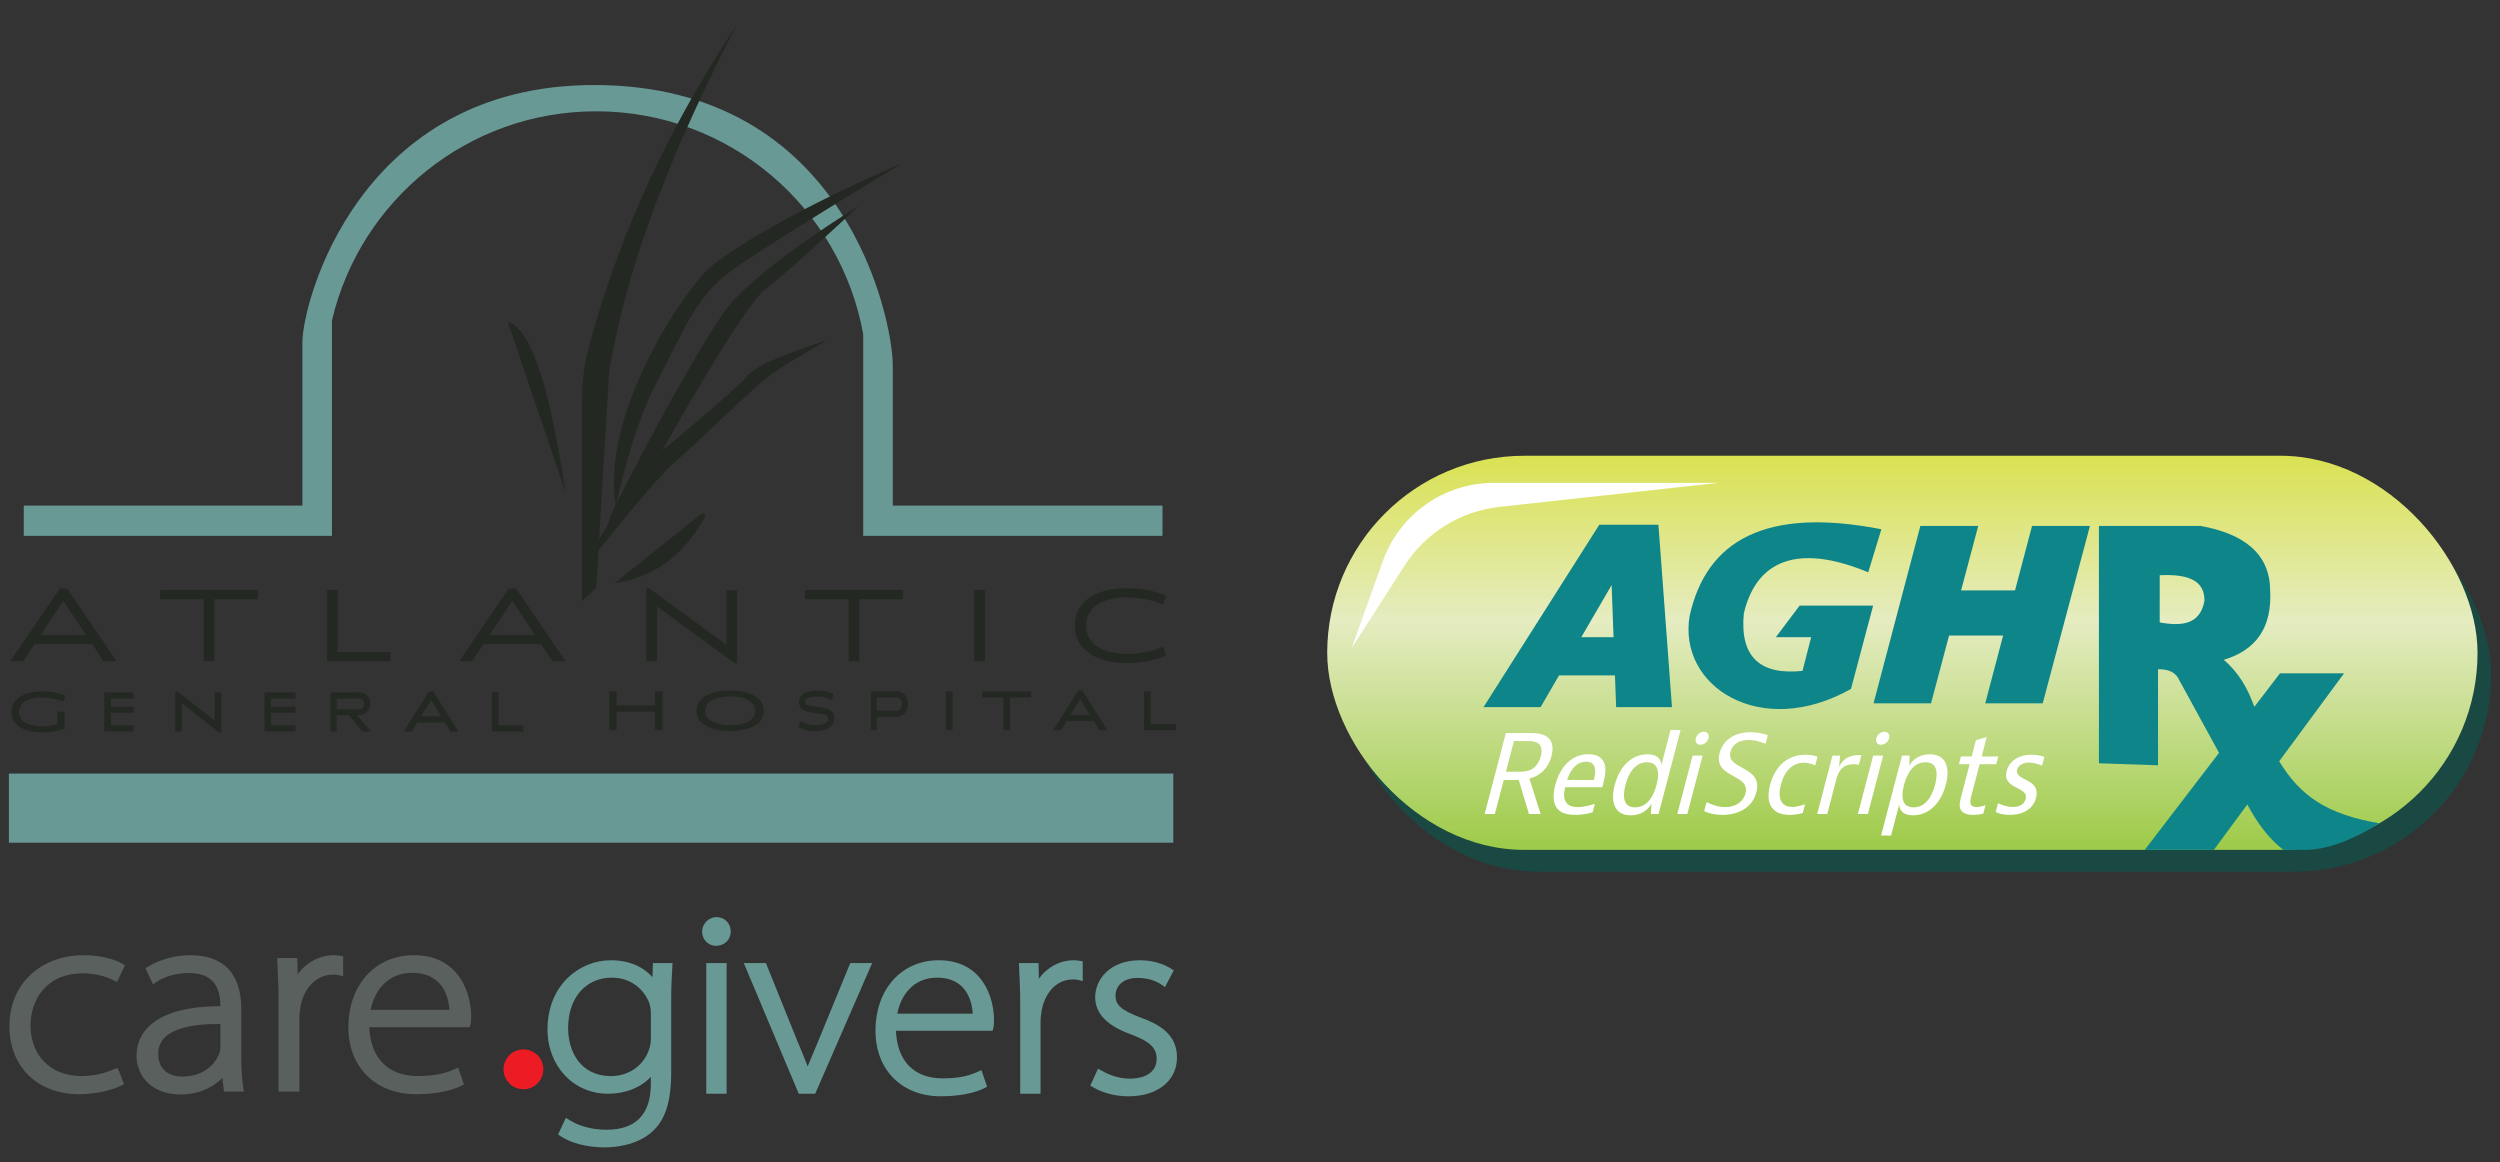 <?xml version="1.0" encoding="UTF-8"?>
<svg id="Layer_11" data-name="Layer 11" xmlns="http://www.w3.org/2000/svg" xmlns:xlink="http://www.w3.org/1999/xlink" viewBox="0 0 676.608 314.62">
  <rect x="0" y="0" width="676.608" height="314.62" fill="#333333" stroke="none"/>
  <defs>
    <linearGradient id="linear-gradient" x1="514.864" y1="107.015" x2="514.864" y2="236.11" gradientUnits="userSpaceOnUse">
      <stop offset="0" stop-color="#d6de29"/>
      <stop offset=".474" stop-color="#e5ecc1"/>
      <stop offset=".987" stop-color="#98c840"/>
    </linearGradient>
  </defs>
  <rect x="362.864" y="129.237" width="311.333" height="106.667" rx="53.333" ry="53.333" style="fill: #1a4944; stroke-width: 0px;"/>
  <rect x="2.404" y="209.357" width="315.14" height="18.713" style="fill: #689995; stroke-width: 0px;"/>
  <g>
    <path d="M16.149,159.308l-13.373,19.642h3.495l3.06-4.615h15.608l3.06,4.615h3.553l-13.342-19.642h-2.061ZM23.282,171.857h-12.293l6.16-9.218,6.133,9.218Z" style="fill: #242822; stroke-width: 0px;"/>
    <polygon points="43.332 162.173 55.155 162.173 55.155 178.95 58.014 178.95 58.014 162.173 69.807 162.173 69.807 159.693 43.332 159.693 43.332 162.173" style="fill: #242822; stroke-width: 0px;"/>
    <polygon points="91.414 159.693 88.526 159.693 88.526 178.95 105.72 178.95 105.72 176.469 91.414 176.469 91.414 159.693" style="fill: #242822; stroke-width: 0px;"/>
    <path d="M137.648,159.308l-13.373,19.642h3.495l3.06-4.615h15.608l3.06,4.615h3.553l-13.342-19.642h-2.061ZM144.781,171.857h-12.293l6.16-9.218,6.133,9.218Z" style="fill: #242822; stroke-width: 0px;"/>
    <polygon points="196.619 174.514 175.699 159.226 174.935 159.226 174.935 178.95 177.822 178.95 177.822 164.154 198.744 179.417 199.508 179.417 199.508 159.693 196.619 159.693 196.619 174.514" style="fill: #242822; stroke-width: 0px;"/>
    <polygon points="217.873 162.173 229.696 162.173 229.696 178.95 232.556 178.95 232.556 162.173 244.348 162.173 244.348 159.693 217.873 159.693 217.873 162.173" style="fill: #242822; stroke-width: 0px;"/>
    <rect x="263.673" y="159.693" width="2.888" height="19.257" style="fill: #242822; stroke-width: 0px;"/>
    <path d="M314.436,175.13c-2.699,1.233-5.844,1.833-9.616,1.833-5.262-.023-10.884-2.036-10.884-7.615,0-5.654,5.637-7.669,10.912-7.669,3.409,0,6.806.652,9.565,1.836l.375.161.803-2.417-.317-.135c-3.033-1.296-6.501-1.926-10.604-1.926-6.658,0-13.772,2.659-13.772,10.123,0,7.472,7.419,10.123,13.772,10.123,4.297,0,7.669-.613,10.61-1.929l.305-.136-.762-2.425-.386.176Z" style="fill: #242822; stroke-width: 0px;"/>
  </g>
  <g>
    <path d="M11.3,188.791c1.929,0,3.823.33,5.477.955l.361.136.55-1.591-.33-.134c-1.715-.697-3.73-1.036-6.16-1.036-3.73,0-8.087,1.456-8.087,5.559,0,4.098,4.177,5.559,8.087,5.559,2.341,0,4.332-.328,6.085-1.003l.24-.093v-4.531h-1.982v3.4c-1.221.37-2.652.557-4.258.557-2.952,0-6.105-1.018-6.105-3.874,0-3.622,4.686-3.903,6.122-3.903Z" style="fill: #242822; stroke-width: 0px;"/>
    <polygon points="28.223 197.976 36.164 197.976 36.164 196.305 30.023 196.305 30.023 192.908 36.164 192.908 36.164 191.254 30.023 191.254 30.023 189.054 36.164 189.054 36.164 187.384 28.223 187.384 28.223 197.976" style="fill: #242822; stroke-width: 0px;"/>
    <polygon points="58.081 195.059 48.06 187.135 47.423 187.135 47.423 197.976 49.224 197.976 49.224 190.314 59.246 198.224 59.883 198.224 59.883 187.384 58.081 187.384 58.081 195.059" style="fill: #242822; stroke-width: 0px;"/>
    <polygon points="71.568 197.976 79.998 197.976 79.998 196.305 73.369 196.305 73.369 192.908 79.998 192.908 79.998 191.254 73.369 191.254 73.369 189.054 79.998 189.054 79.998 187.384 71.568 187.384 71.568 197.976" style="fill: #242822; stroke-width: 0px;"/>
    <path d="M97.118,193.552c1.535,0,3.084-.979,3.084-3.165,0-1.796-1.24-3.003-3.084-3.003h-7.696v10.592h1.701v-4.41h3.246l3.779,4.41h2.277l-3.846-4.424h.539ZM97.065,191.94h-5.942v-2.9h5.81c.368,0,1.568.098,1.568,1.362,0,1.427-1.099,1.538-1.436,1.538Z" style="fill: #242822; stroke-width: 0px;"/>
    <path d="M116.055,187.179l-6.794,10.796h2.16l1.504-2.454h7.45l1.504,2.454h2.188l-6.778-10.796h-1.232ZM119.343,193.853h-5.388l2.7-4.371,2.688,4.371Z" style="fill: #242822; stroke-width: 0px;"/>
    <polygon points="134.921 187.384 133.121 187.384 133.121 197.976 141.664 197.976 141.664 196.305 134.921 196.305 134.921 187.384" style="fill: #242822; stroke-width: 0px;"/>
    <polygon points="177.291 190.928 166.879 190.928 166.879 187.125 164.895 187.125 164.895 197.621 166.879 197.621 166.879 192.589 177.291 192.589 177.291 197.621 179.276 197.621 179.276 187.125 177.291 187.125 177.291 190.928" style="fill: #242822; stroke-width: 0px;"/>
    <path d="M197.609,186.864c-4.391,0-9.083,1.447-9.083,5.508,0,4.062,4.692,5.509,9.083,5.509,4.391,0,9.082-1.447,9.082-5.509,0-4.061-4.691-5.508-9.082-5.508ZM204.403,192.373c0,.849-.302,1.581-.898,2.175-1.111,1.107-3.181,1.715-5.834,1.715-3.322-.028-6.857-1.004-6.857-3.891,0-2.869,3.51-3.891,6.795-3.891s6.794,1.022,6.794,3.891Z" style="fill: #242822; stroke-width: 0px;"/>
    <path d="M220.977,191.263c-2.648-.295-3.115-.679-3.115-1.377,0-1.228,2.394-1.36,3.422-1.36,1.42,0,2.516.229,3.448.723l.43.228.385-1.65-.252-.136c-1.016-.548-2.365-.826-4.011-.826-3.2,0-5.035,1.127-5.035,3.094,0,2.359,2.176,2.781,4.598,3.033,2.601.288,3.312.602,3.312,1.463,0,1.536-2.152,1.765-3.435,1.765-1.54,0-2.799-.289-3.744-.857l-.436-.262-.411,1.664.243.141c1.132.657,2.554.977,4.347.977,3.2,0,5.035-1.291,5.035-3.542,0-2.399-2.168-2.812-4.783-3.076Z" style="fill: #242822; stroke-width: 0px;"/>
    <path d="M242.659,187.125h-6.979v10.497h1.611v-3.601h5.404c1.792,0,3.042-1.462,3.042-3.556,0-2.029-1.208-3.34-3.079-3.34ZM244.09,190.479c0,1.107-.623,1.881-1.516,1.881h-5.284v-3.587h5.176c1.016,0,1.623.638,1.623,1.707Z" style="fill: #242822; stroke-width: 0px;"/>
    <rect x="255.997" y="187.125" width="1.791" height="10.497" style="fill: #242822; stroke-width: 0px;"/>
    <polygon points="265.811 188.786 271.566 188.786 271.566 197.621 273.343 197.621 273.343 188.786 279.083 188.786 279.083 187.125 265.811 187.125 265.811 188.786" style="fill: #242822; stroke-width: 0px;"/>
    <path d="M291.757,186.922l-6.733,10.699h2.147l1.489-2.43h7.374l1.49,2.43h2.175l-6.717-10.699h-1.225ZM295.01,193.531h-5.323l2.667-4.318,2.655,4.318Z" style="fill: #242822; stroke-width: 0px;"/>
    <polygon points="311.424 195.96 311.424 187.125 309.633 187.125 309.633 197.621 318.276 197.621 318.276 195.96 311.424 195.96" style="fill: #242822; stroke-width: 0px;"/>
  </g>
  <path d="M241.622,136.845v-37.94c0-12.16-12.447-75.893-80.81-75.893-63.689,0-78.97,58.815-78.97,69.626v44.207H6.432v8.18h83.41v-58.3c7.61-32.44,36.74-56.6,71.51-56.6,36.09,0,66.09,26.02,72.27,60.33v54.57h81v-8.18h-73Z" style="fill: #689995; stroke-width: 0px;"/>
  <path d="M199.512,6.555c-16.82,32.29-29.54,63.78-34.62,93.79l-2.74,45.48-.19,3.18-.61,10.19-3.84,3.44v-54.323c0-4.983.615-9.953,1.925-14.761,8.846-32.481,22.815-61.008,40.075-86.996Z" style="fill: #242822; stroke-width: 0px;"/>
  <path d="M153.051,133.234c-3.779-24.767-8.428-43.88-15.659-46.222,3.077,9.083,9.279,27.39,15.659,46.222Z" style="fill: #242822; stroke-width: 0px;"/>
  <path d="M161.962,149.006s.135-.17.383-.483c2.413-3.038,15.571-19.502,20.608-23.733,5.556-4.667,21.333-20.444,26.222-23.778s14.667-8.889,14.667-8.889c0,0-18,5.333-21.556,9.556s-23.011,20.222-23.011,20.222c0,0,21.677-38.972,27.9-43.639s25.333-22.583,25.333-22.583c0,0-25,15.167-34.9,26.667-7.715,8.961-32.771,56.889-32.713,58.222s-3.548,6.444-3.548,6.444" style="fill: #242822; stroke-width: 0px;"/>
  <path d="M166.317,157.845c12.517-1.83,19.66-9.354,24.469-17.871.368-.652-.433-1.341-1.031-.889l-23.438,18.76Z" style="fill: #242822; stroke-width: 0px;"/>
  <path d="M166.698,136.891s4.28-20.768,11.157-33.657,10.101-22.139,18.571-28.806,47.923-30.306,47.923-30.306c0,0-34.005,14.2-51.395,27.556-6.944,5.333-30.694,40.25-26.255,65.212Z" style="fill: #242822; stroke-width: 0px;"/>
  <g>
    <path d="M22.379,263.432c3.09,0,5.833.617,8.387,1.888l.912.453,2.136-4.497-.753-.473c-1.754-1.102-5.723-2.286-10.294-2.286-11.903,0-20.216,7.896-20.216,19.203,0,11.019,7.595,18.421,18.898,18.421,6.023,0,10.157-1.763,11.281-2.303l.83-.399-1.337-3.49-.443-.906-.937.364c-1.976.768-4.683,1.819-8.852,1.819-8.208,0-13.722-5.514-13.722-13.72,0-7.006,4.363-14.074,14.109-14.074Z" style="fill: #5a605d; stroke-width: 0px;"/>
    <path d="M65.294,286.324v-13.298c0-9.492-4.767-14.51-13.784-14.51-4.021,0-8.272,1.146-11.374,3.064l-.756.468,2.033,4.355.971-.654c2.283-1.541,5.386-2.39,8.747-2.39,2.729-.005,4.872.671,6.271,2.059,1.491,1.479,2.228,3.734,2.25,6.891-9.217.043-15.759,1.919-19.454,5.578-2.155,2.135-3.248,4.806-3.248,7.938,0,5.002,3.731,10.386,11.924,10.386,5.125,0,8.985-2.101,11.325-4.481l.409,3.699h5.386l-.169-1.146c-.353-2.397-.532-5.075-.532-7.96ZM58.977,277.133c.223,0,.449.001.676.004v6.343c0,.476-.114,1.065-.318,1.696-.573,1.452-2.991,6.192-10.072,6.192-3.113,0-6.438-1.605-6.438-6.111,0-1.851.601-3.336,1.838-4.541,2.416-2.354,7.346-3.583,14.315-3.583Z" style="fill: #5a605d; stroke-width: 0px;"/>
    <path d="M90.403,258.517c-3.928,0-7.525,1.947-9.849,5.162l-.099-4.38h-5.435l.049,1.047c.156,3.305.309,6.812.309,10.193v24.891h5.641v-19.843c0-1.054.144-2.121.293-3.091.973-5.29,4.419-8.708,8.779-8.708.645,0,1.11,0,1.527.109l1.254.33v-5.427l-.849-.13c-.468-.072-1.075-.154-1.623-.154Z" style="fill: #5a605d; stroke-width: 0px;"/>
    <path d="M112.02,258.517c-10.443,0-17.736,8.014-17.736,19.488,0,10.848,7.376,18.136,18.356,18.136,7.195,0,11.122-1.716,12.154-2.242l.774-.395-1.567-4.553-.995.439c-2.158.953-4.851,1.835-9.901,1.835-8.062,0-12.813-4.8-13.159-13.217h27.171l.201-.736c.19-.698.19-1.346.19-2.325,0-6.103-3.262-16.431-15.489-16.431ZM100.324,273.308c.934-4.851,4.315-10.019,11.231-10.019,3.036,0,5.444.885,7.161,2.629,2.261,2.298,2.799,5.471,2.9,7.39h-21.292Z" style="fill: #5a605d; stroke-width: 0px;"/>
    <path d="M176.599,264.46c-1.926-2.153-5.405-4.572-11.309-4.572-8.296,0-17.114,6.562-17.114,18.722,0,9.921,7.037,17.402,16.368,17.402,4.769,0,8.915-1.674,11.607-4.586v1.848c0,8.283-4.031,12.482-11.98,12.482-4.822,0-8.136-1.43-10.066-2.629l-.957-.594-2.102,4.491.689.481c2.675,1.869,7.24,3.03,11.913,3.03,2.432,0,8.548-.41,12.823-4.212,3.587-3.175,5.187-8.164,5.187-16.177v-19.878c0-3.575.165-6.338.296-8.558l.063-1.06h-5.317l-.101,3.808ZM175.748,271.536c.271.887.403,1.836.403,2.904v6.741c0,1.086-.212,2.212-.608,3.194-1.555,4.164-5.522,6.855-10.104,6.855-8.623,0-11.683-6.986-11.683-12.969,0-8.174,4.755-13.665,11.832-13.665,5.595,0,8.926,3.612,10.16,6.938Z" style="fill: #689995; stroke-width: 0px;"/>
    <rect x="191.145" y="260.652" width="5.506" height="35.359" style="fill: #689995; stroke-width: 0px;"/>
    <path d="M193.935,248.212c-2.119,0-3.909,1.795-3.909,3.919,0,2.158,1.652,3.85,3.76,3.85,2.271,0,3.984-1.655,3.984-3.85,0-2.234-1.648-3.919-3.835-3.919Z" style="fill: #689995; stroke-width: 0px;"/>
    <path d="M221.361,281.975l-.822,1.949c-.684,1.618-1.343,3.177-1.953,4.69-.785-2.104-1.661-4.261-2.687-6.626l-8.608-21.336h-5.985l14.866,35.359h4.453l15.419-35.359h-5.927l-8.756,21.322Z" style="fill: #689995; stroke-width: 0px;"/>
    <path d="M254.062,259.888c-10.077,0-17.114,7.842-17.114,19.07,0,10.615,7.118,17.748,17.711,17.748,6.941,0,10.729-1.682,11.725-2.197l.764-.395-1.525-4.498-1.003.451c-2.071.93-4.657,1.79-9.512,1.79-7.731,0-12.292-4.676-12.631-12.873h26.155l.199-.74c.184-.684.184-1.316.184-2.275,0-5.973-3.149-16.081-14.951-16.081ZM242.843,274.344c.904-4.724,4.15-9.746,10.772-9.746,2.884,0,5.179.846,6.82,2.514,2.199,2.234,2.728,5.343,2.829,7.232h-20.421Z" style="fill: #689995; stroke-width: 0px;"/>
    <path d="M290.614,259.888c-3.758,0-7.202,1.87-9.448,4.965l-.093-4.2h-5.308l.049,1.047c.15,3.229.297,6.658.297,9.961v24.352h5.506v-19.417c0-1.03.138-2.073.282-3.019.935-5.158,4.238-8.491,8.416-8.491.617,0,1.062,0,1.457.105l1.259.337v-5.355l-.845-.133c-.45-.07-1.035-.151-1.572-.151Z" style="fill: #689995; stroke-width: 0px;"/>
    <path d="M308.655,275.384c-5.234-2.024-6.747-3.359-6.747-5.948,0-2.374,1.836-4.769,5.938-4.769,3.212,0,5.315.999,6.514,1.836l.932.651,2.372-4.534-.778-.492c-2.281-1.444-5.279-2.24-8.443-2.24-7.905,0-12.041,5.048-12.041,10.035,0,4.373,3.286,7.753,9.748,10.04,5.086,1.922,6.889,3.659,6.889,6.639,0,3.334-2.75,5.325-7.355,5.325-3.295,0-6.15-1.354-7.56-2.161l-.952-.546-2.1,4.602.783.456c2.69,1.566,6.102,2.429,9.604,2.429,7.827,0,13.085-4.228,13.085-10.521,0-6.397-5.011-9.055-9.889-10.802Z" style="fill: #689995; stroke-width: 0px;"/>
  </g>
  <circle cx="141.664" cy="289.403" r="5.392" style="fill: #ed1c24; stroke-width: 0px;"/>
  <rect x="359.198" y="123.348" width="311.333" height="106.667" rx="53.333" ry="53.333" style="fill: url(#linear-gradient); stroke-width: 0px;"/>
  <path d="M365.842,175.345l14.291-22.254c5.719-8.905,15.155-14.75,25.675-15.904l59.367-6.51h-60.846c-13.488,0-25.523,8.472-30.071,21.17l-8.417,23.496Z" style="fill: #fff; stroke-width: 0px;"/>
  <path d="M437.398,191.372h15.111l-3.667-49.36h-16l-31.333,49.36h15.444l4.995-8.582h15.132l.318,8.582ZM427.963,172.456l8.213-14.111.522,14.111h-8.735Z" style="fill: #0e8588; stroke-width: 0px;"/>
  <path d="M505.62,154.901l3.556-11.667c-31.238-6.084-47.33,2.936-51.889,23.458-3.222,19.098,19.213,33.529,43.667,19.764l6-22.556h-19.889l-6.444,8.556h9.556l-2.333,9.123c-11.292,1.16-17.03-3.562-15.889-15.567,3.889-16.333,17.133-18.03,33.667-11.111Z" style="fill: #0e8588; stroke-width: 0px;"/>
  <polygon points="549.959 142.345 545.356 159.789 530.754 159.789 535.398 142.345 519.731 142.345 507.064 190.345 522.62 190.345 527.5 172.012 542.13 172.012 537.292 190.345 552.848 190.345 565.626 142.345 549.959 142.345" style="fill: #0e8588; stroke-width: 0px;"/>
  <path d="M616.852,206.025l17.55-23.79h-17.34l-6.95,9.07c-1.69-4.82-4.14-9.23-8.27-12.73,8.75-2.61,13.11-8.73,12.56-18.78-.08-9.88-6.96-15.29-18.78-17.45h-27.56v64.23l16,.55v-26c2.97-.03,4.47.89,5.34,2.22l11.17,20.41-20.12,26.26h18.71l9.06-12.29c2.61,4.85,5.69,9.16,9.76,12.29h6.03c7.46,0,16.247-4.753,19.887-7.215-14.07-2.36-21.407-7.415-27.047-16.775ZM584.512,168.455v-12.77c7-.32,12.17.99,12.11,6.89-1.13,6.4-6.06,6.99-12.11,5.88Z" style="fill: #0e8588; stroke-width: 0px;"/>
  <g>
    <path d="M406.99,211.075l-2.419,9.232h-2.762l5.737-21.901h6.464c1.452,0,3.474,0,4.877,1.165,1.192.991,1.648,2.622,1.008,5.067-.932,3.554-3.291,5.388-5.98,6.087l3.043,9.581h-3.16l-2.764-9.232h-4.044ZM407.569,208.862h3.674c.654,0,2.193,0,3.408-.729.979-.583,1.902-1.718,2.353-3.437.366-1.398.274-2.679-.56-3.408-.863-.728-2.314-.728-3.026-.728h-3.674l-2.175,8.3Z" style="fill: #fff; stroke-width: 0px;"/>
    <path d="M431.035,219.841s-2.092.699-4.683.699c-2.818,0-4.285-.816-5.069-1.952-.951-1.369-1.049-3.495-.354-6.146,1.357-5.183,4.687-8.328,8.958-8.328,2.363,0,3.876.96,4.408,2.737.53,1.777-.088,4.136-.629,6.204h-10.051c-.9,3.437.211,5.388,3.43,5.388,2.105,0,4.349-.845,4.349-.845h.229l-.587,2.243ZM431.367,211.075c.831-3.174.264-4.921-2.1-4.921-2.477,0-4.112,1.892-5.133,4.921h7.232Z" style="fill: #fff; stroke-width: 0px;"/>
    <path d="M454.832,197.591l-5.951,22.716h-2.078l.135-2.796c-1.031,1.981-3.102,3.146-5.579,3.146-4.071,0-5.667-3.146-4.34-8.213,1.319-5.038,4.594-8.3,8.864-8.3,2.392,0,3.606,1.019,3.772,2.883l2.472-9.436h2.705ZM439.938,212.386c-.931,3.553-.406,6.116,2.584,6.116,3.018,0,4.885-2.563,5.815-6.116.923-3.523.398-6.086-2.591-6.086-3.019,0-4.885,2.563-5.809,6.086Z" style="fill: #fff; stroke-width: 0px;"/>
    <path d="M460.801,204.493l-4.143,15.814h-2.705l4.143-15.814h2.705ZM462.4,199.805c-.251.96-1.112,1.748-2.194,1.748-1.055,0-1.502-.787-1.251-1.748.252-.961,1.112-1.748,2.194-1.748,1.054,0,1.503.787,1.251,1.748Z" style="fill: #fff; stroke-width: 0px;"/>
    <path d="M477.858,201.232h-.228s-2.055-.961-4.39-.961c-2.677,0-4.406,1.282-4.902,3.175-1.312,5.009,8.902,3.728,7.004,10.979-1.122,4.281-5.02,6.116-9.177,6.116-3.074,0-4.943-1.02-4.943-1.02l.618-2.359h.228s2.255,1.281,4.876,1.281c2.818,0,4.887-1.485,5.467-3.699,1.411-5.387-8.812-4.077-7.012-10.951.908-3.465,4.006-5.62,8.334-5.62,2.676,0,4.713.815,4.713.815l-.588,2.243Z" style="fill: #fff; stroke-width: 0px;"/>
    <path d="M487.916,220.016s-1.561.524-3.554.524c-4.783,0-6.63-3.058-5.302-8.125,1.327-5.068,4.783-8.154,9.566-8.154,1.965,0,3.279.524,3.279.524l-.603,2.3h-.228s-1.248-.67-2.899-.67c-2.989,0-5.221,2.213-6.189,5.912-.969,3.699.064,6.058,3.054,6.058,1.623,0,3.251-.67,3.251-.67h.228l-.604,2.301Z" style="fill: #fff; stroke-width: 0px;"/>
    <path d="M503.096,206.969s-.646-.146-1.442-.146c-3.531,0-4.312,2.766-4.693,4.223l-2.427,9.261h-2.732l4.143-15.814h2.049l-.252,3.028c1.24-2.562,3.338-3.174,5.559-3.174h.484l-.688,2.622Z" style="fill: #fff; stroke-width: 0px;"/>
    <path d="M509.67,204.493l-4.143,15.814h-2.705l4.143-15.814h2.705ZM511.268,199.805c-.252.96-1.113,1.748-2.195,1.748-1.053,0-1.502-.787-1.25-1.748.252-.961,1.112-1.748,2.194-1.748,1.054,0,1.503.787,1.251,1.748Z" style="fill: #fff; stroke-width: 0px;"/>
    <path d="M509.099,226.132l5.669-21.639h2.078l-.135,2.796c1.031-1.98,3.102-3.146,5.579-3.146,4.071,0,5.667,3.146,4.348,8.184-1.327,5.067-4.602,8.33-8.872,8.33-2.393,0-3.606-1.02-3.772-2.883l-2.189,8.359h-2.705ZM523.718,212.386c.908-3.466.428-6.086-2.591-6.086-2.989,0-4.878,2.534-5.816,6.116-.931,3.553-.397,6.087,2.592,6.087,3.047,0,4.9-2.622,5.815-6.116Z" style="fill: #fff; stroke-width: 0px;"/>
    <path d="M536.769,220.191s-1.202.35-2.712.35c-1.936,0-3.122-.583-3.522-1.661-.367-.99-.055-2.184.434-4.048l2.098-8.008h-2.904l.55-2.097h2.904l1.152-4.397,2.926-.845-1.373,5.242h4.499l-.55,2.097h-4.499l-2.09,7.979c-.336,1.282-.542,2.068-.368,2.708.174.642.761.903,1.586.903,1.11,0,2.222-.437,2.222-.437h.228l-.579,2.213Z" style="fill: #fff; stroke-width: 0px;"/>
    <path d="M552.688,207.144h-.229s-1.594-.758-3.331-.758c-1.766,0-2.911.787-3.209,1.922-.816,3.116,6.53,2.243,5.119,7.63-.839,3.203-3.739,4.602-7.07,4.602-2.478,0-3.837-.787-3.837-.787l.603-2.3h.228s1.855.961,3.819.961c1.88,0,3.105-.874,3.448-2.184.908-3.465-6.454-2.534-5.143-7.542.71-2.708,3.21-4.427,6.741-4.427,2.05,0,3.464.582,3.464.582l-.604,2.301Z" style="fill: #fff; stroke-width: 0px;"/>
  </g>
</svg>